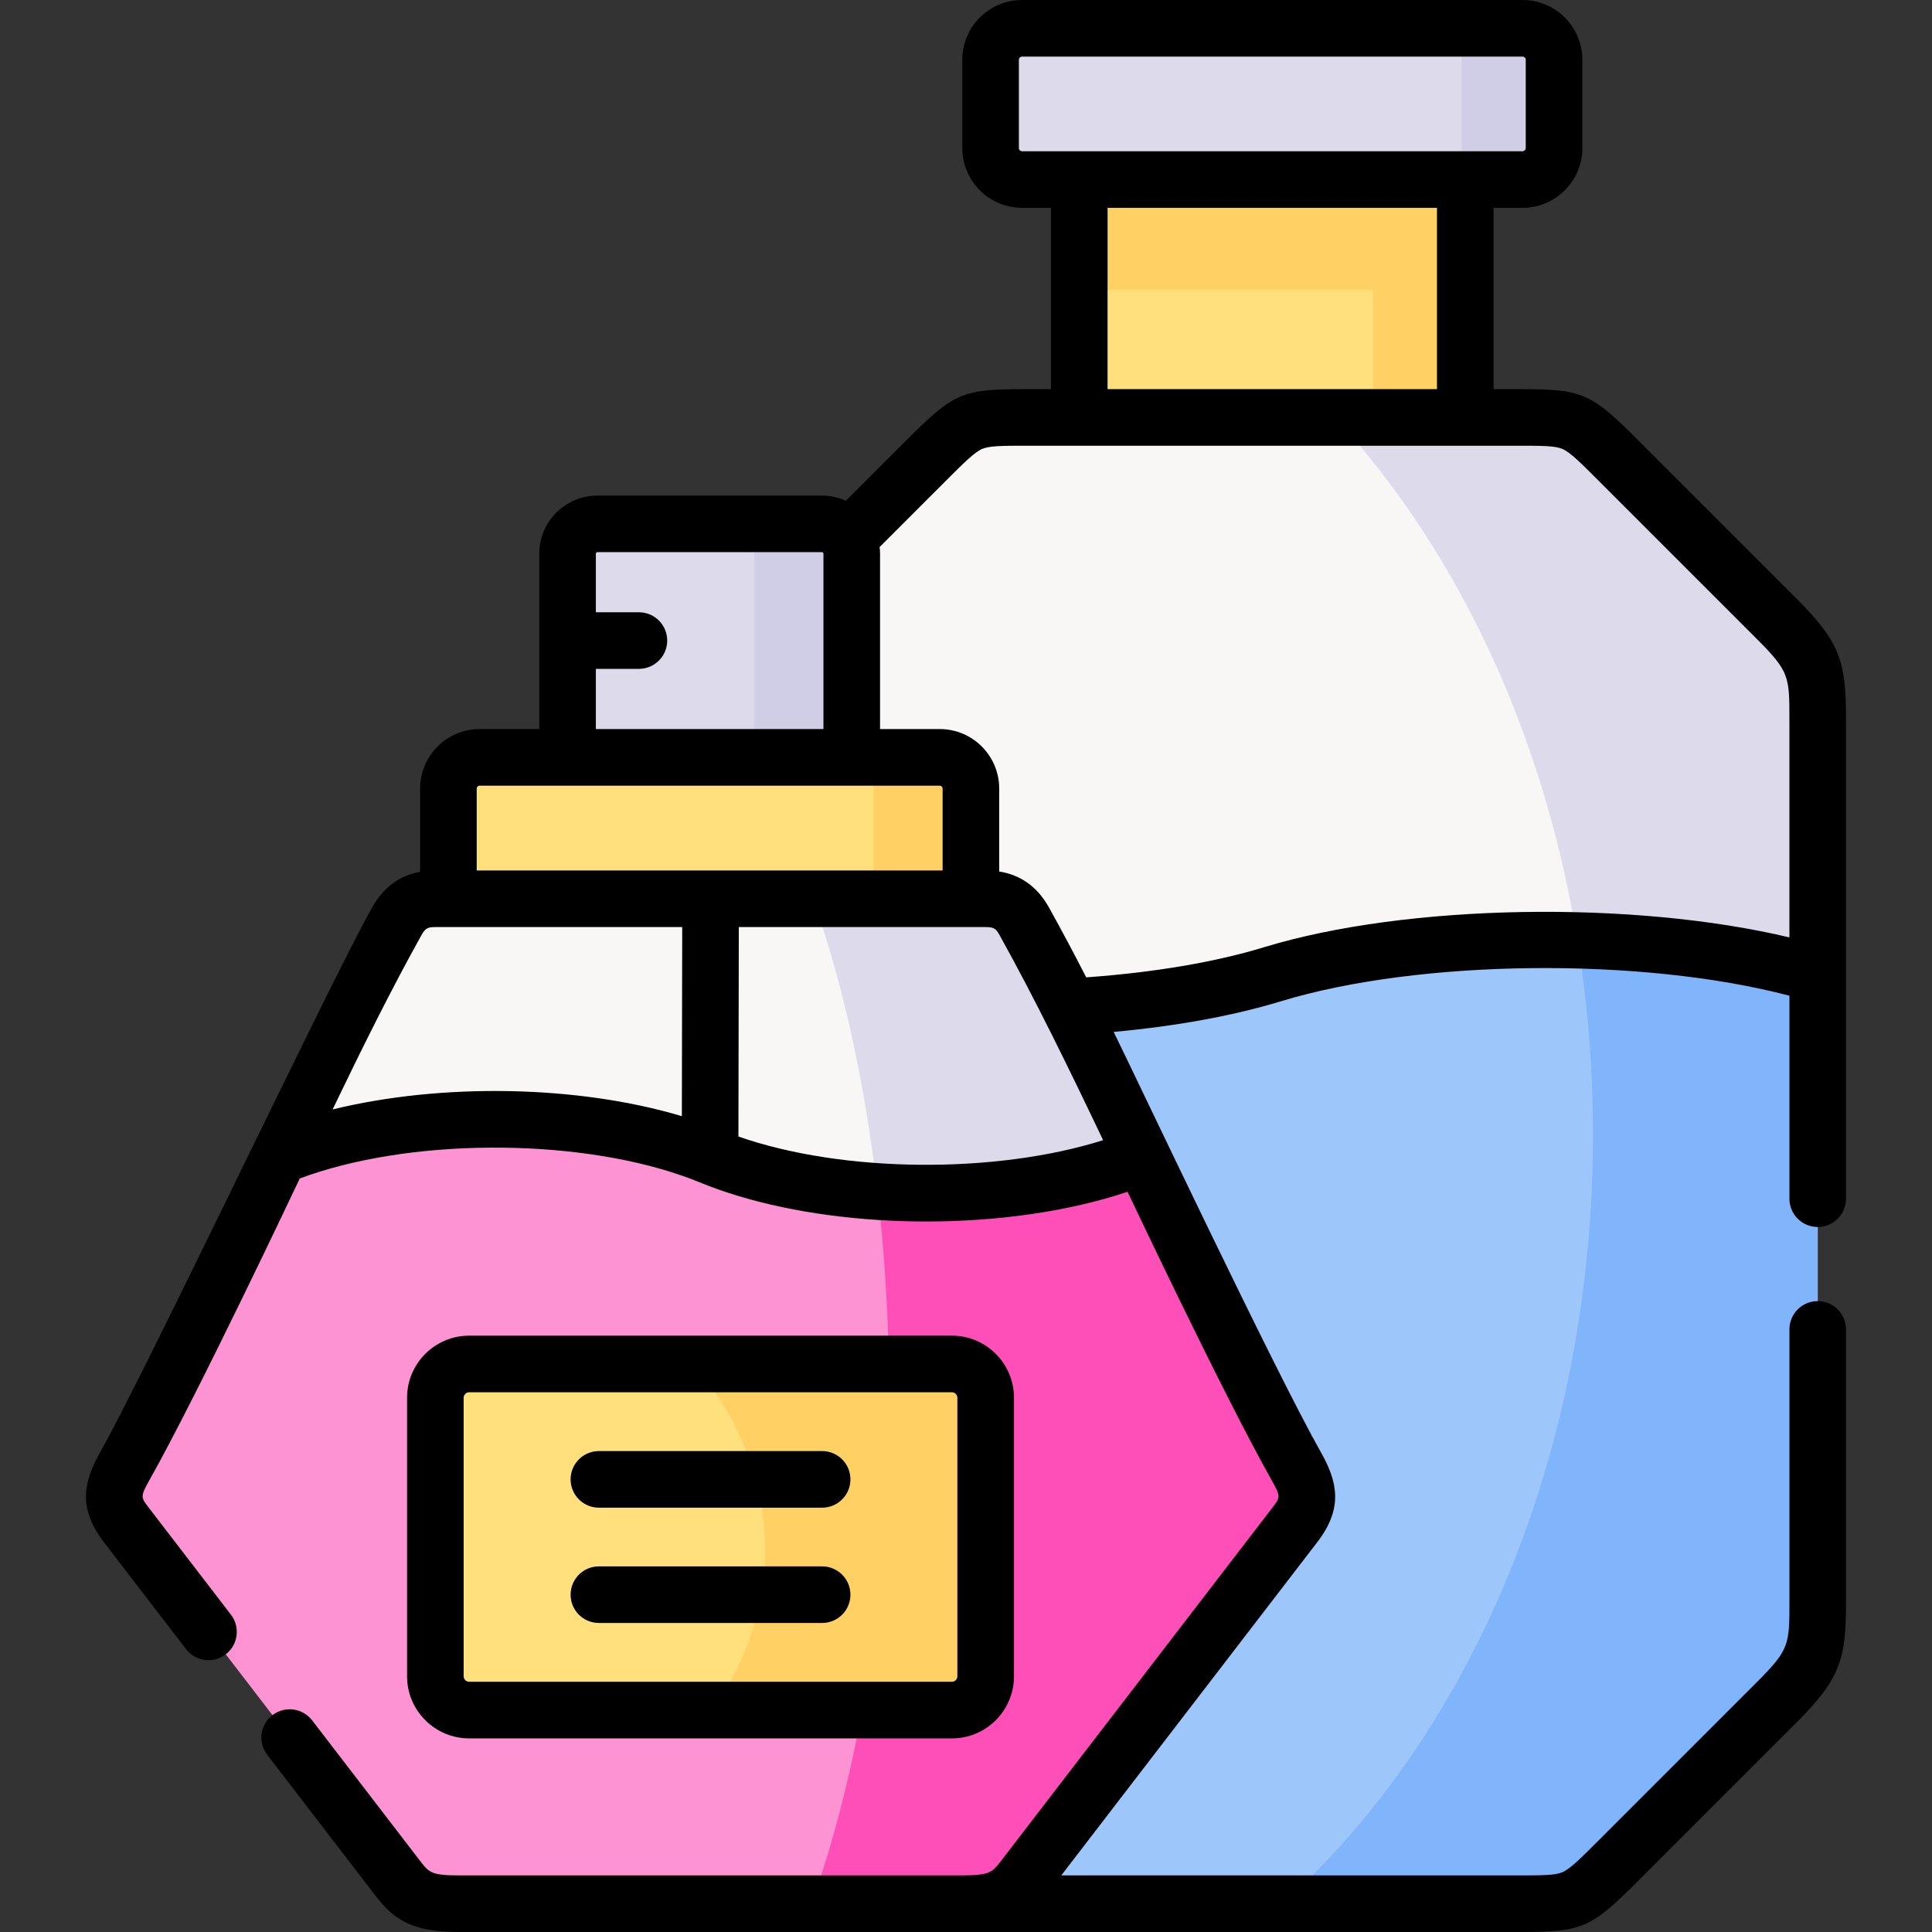 <svg id="Layer_1" enable-background="new 0 0 512 512" height="512" viewBox="0 0 512 512" width="512" xmlns="http://www.w3.org/2000/svg"><rect x="0" y="0" width="512" height="512" fill="#333333" stroke="none"/><g><g><path clip-rule="evenodd" d="m388.314 47.582-51.135-15.307-51.164 15.307v63.042l53.403 19.333 48.896-19.333z" fill="#ffe07d" fill-rule="evenodd"/></g><g><path clip-rule="evenodd" d="m430.635 123.777c-13.549-13.55-12.529-13.153-30.046-13.153h-61.17-65.677c-17.518 0-16.469-.397-30.046 13.153l-19.02 19.02c2.268 3.94-10.856 88.781-10.856 96.888h23.357c4.535 0 8.249 3.713 8.249 8.249v29.225h3.968c5.102 0 8.022 2.154 10.148 5.981 4.025 7.2 8.022 14.797 11.99 22.649l210.183-47.594v-67.408c0-13.351-.624-16.554-10.941-26.872z" fill="#f9f6f6" fill-rule="evenodd"/></g><g><path clip-rule="evenodd" d="m481.714 258.196c-39.911-12.161-104.624-12.161-144.535 0-15.222 4.649-34.072 7.54-53.743 8.617 6.434 12.728 12.841 26.107 19.218 39.6 13.521 28.517 27.013 57.628 40.931 82.261 3.515 6.236 3.883 9.808-.425 15.392l-71.97 93.713c-3.401 4.422-5.839 6.69-16.1 6.718h84.328 61.17c17.518 0 16.497.397 30.046-13.153l40.138-40.139c10.318-10.318 10.941-13.521 10.941-26.872v-106.666-59.471z" fill="#9dc6fb" fill-rule="evenodd"/></g><g><path clip-rule="evenodd" d="m403.479 7.5h-132.629c-4.592 0-8.334 3.742-8.334 8.334v23.386c0 4.592 3.742 8.362 8.334 8.362h15.165 102.3 15.165c4.592 0 8.362-3.77 8.362-8.362v-23.386c-.001-4.592-3.771-8.334-8.363-8.334z" fill="#dddaec" fill-rule="evenodd"/></g><g><path clip-rule="evenodd" d="m387.379 15.834v23.386c0 4.592-3.742 8.362-8.334 8.362h9.269 15.165c4.592 0 8.362-3.77 8.362-8.362v-23.386c0-4.592-3.77-8.334-8.362-8.334h-24.434c4.592 0 8.334 3.742 8.334 8.334z" fill="#d0cee7" fill-rule="evenodd"/></g><g><path clip-rule="evenodd" d="m217.815 138.829h-59.498c-4.337 0-7.908 3.543-7.908 7.909v23.017 30.954l37.671 14.513 37.643-14.513v-53.972c0-1.446-.368-2.778-1.049-3.94-1.36-2.38-3.939-3.968-6.859-3.968z" fill="#dddaec" fill-rule="evenodd"/></g><g><path clip-rule="evenodd" d="m199.901 146.738v53.972h23.329 2.494v-53.972c0-1.446-.368-2.778-1.049-3.94-1.361-2.381-3.94-3.968-6.86-3.968h-25.823c2.92 0 5.499 1.587 6.86 3.968.68 1.162 1.049 2.494 1.049 3.94z" fill="#d0cee7" fill-rule="evenodd"/></g><g><path clip-rule="evenodd" d="m225.723 200.71h-33.108-42.207-23.328c-4.535 0-8.249 3.713-8.249 8.277v29.197l69.419 24.973 69.05-24.973v-29.197c0-4.564-3.713-8.277-8.249-8.277z" fill="#ffe07d" fill-rule="evenodd"/></g><g><path clip-rule="evenodd" d="m249.052 200.71h-23.329-2.494c4.535 0 8.249 3.713 8.249 8.277v29.197h3.997 21.826v-29.197c0-4.564-3.714-8.277-8.249-8.277z" fill="#ffd064" fill-rule="evenodd"/></g><g><path clip-rule="evenodd" d="m257.301 238.184c-46.147 0-92.322 0-138.469 0h-3.543c-5.074 0-7.993 2.154-10.148 5.981-10.516 18.907-20.862 40.394-31.209 62.249 37.615-15.421 81.296 4.876 118.683 18.17 31.776 11.254 79.878-5.783 110.038-18.17-6.378-13.493-12.784-26.872-19.218-39.6-3.968-7.824-7.965-15.421-11.99-22.649-2.126-3.827-5.046-5.981-10.148-5.981z" fill="#f9f6f6" fill-rule="evenodd"/></g><g><path clip-rule="evenodd" d="m233.689 327.021c24.349-3.373 50.03-12.841 68.795-20.523.057-.028.113-.057.17-.085-1.077-2.324-2.183-4.62-3.288-6.917-5.301-11.14-10.601-22.139-15.93-32.684-3.968-7.824-7.965-15.421-11.99-22.649-2.126-3.827-5.046-5.981-10.148-5.981h-3.997-21.826-3.997-15.987c.198.51.368.992.539 1.502 1.332 3.912 2.608 7.909 3.827 12.047 5.669 19.162 10.006 40.762 12.671 63.978.452 3.716.82 7.486 1.161 11.312z" fill="#dddaec" fill-rule="evenodd"/></g><g><path clip-rule="evenodd" d="m481.714 258.196v-67.408c0-13.351-.624-16.554-10.941-26.872l-40.138-40.139c-13.549-13.55-12.529-13.153-30.046-13.153-15.59 0-31.209 0-46.827 0 3.033 3.288 5.953 6.661 8.815 10.176 27.552 33.846 47.309 78.293 55.444 128.381 23.243.596 45.92 3.601 63.693 9.015z" fill="#dddaec" fill-rule="evenodd"/></g><g><path clip-rule="evenodd" d="m481.714 424.335v-106.668-59.471c-17.773-5.414-40.449-8.419-63.693-9.014 1.219 7.483 2.183 15.08 2.863 22.791.822 9.439 1.276 19.02 1.276 28.715 0 84.614-32.598 159.279-82.316 203.811h60.745c17.518 0 16.497.397 30.046-13.153l40.138-40.139c10.317-10.318 10.941-13.521 10.941-26.872z" fill="#80b4fb" fill-rule="evenodd"/></g><g><path clip-rule="evenodd" d="m343.585 388.675c-13.918-24.633-27.41-53.745-40.931-82.261-30.16 12.387-78.263 12.926-110.038 1.644-37.388-13.266-81.097-17.065-118.683-1.644-13.493 28.517-27.013 57.628-40.931 82.261-3.487 6.236-3.855 9.808.454 15.392l71.97 93.713c3.401 4.422 5.839 6.718 16.214 6.718h133.31.142c10.261-.028 12.699-2.296 16.1-6.718l71.97-93.713c4.306-5.584 3.938-9.156.423-15.392z" fill="#fe93d3" fill-rule="evenodd"/></g><g><path clip-rule="evenodd" d="m271.19 497.781 71.97-93.713c4.309-5.584 3.94-9.156.425-15.392-13.918-24.633-27.41-53.745-40.931-82.261-19.077 7.824-45.353 10.913-70.127 9.298 1.701 14.655 2.75 29.991 3.033 45.751h16.724c4.904 0 8.929 4.025 8.929 8.957v73.814c0 4.932-4.025 8.957-8.929 8.957h-23.81c-3.401 18.709-7.965 35.972-13.408 51.307h39.882.142c10.261-.029 12.698-2.296 16.1-6.718z" fill="#fe4eb7" fill-rule="evenodd"/></g><g><path clip-rule="evenodd" d="m261.212 370.42c0-4.932-4.025-8.957-8.929-8.957h-64.203-63.75c-4.932 0-8.957 4.025-8.957 8.957v73.814c0 4.932 4.025 8.957 8.957 8.957h127.953c4.904 0 8.929-4.025 8.929-8.957z" fill="#ffe07d" fill-rule="evenodd"/></g><g><path clip-rule="evenodd" d="m261.212 444.234v-73.814c0-4.932-4.025-8.957-8.929-8.957h-16.724-47.479-4.507c7.88 8.957 13.634 19.332 16.696 30.586 1.616 5.953 2.466 12.132 2.466 18.51 0 4.082-.34 8.107-1.049 12.047-1.899 11.083-6.406 21.402-12.982 30.586h39.769 23.81c4.904 0 8.929-4.026 8.929-8.958z" fill="#ffd064" fill-rule="evenodd"/></g><g><path clip-rule="evenodd" d="m363.852 76.779v33.845h12.302 4.139 8.021v-63.042h-9.269-7.313-7.88-77.837v29.197z" fill="#ffd064" fill-rule="evenodd"/></g><g><path d="m158.714 399.548h59.158c4.142 0 7.5-3.358 7.5-7.5s-3.358-7.5-7.5-7.5h-59.158c-4.142 0-7.5 3.358-7.5 7.5s3.358 7.5 7.5 7.5z"/><path d="m158.714 430.106h59.158c4.142 0 7.5-3.358 7.5-7.5s-3.358-7.5-7.5-7.5h-59.158c-4.142 0-7.5 3.358-7.5 7.5s3.358 7.5 7.5 7.5z"/><path d="m124.331 460.692h127.953c9.059 0 16.429-7.383 16.429-16.458v-73.814c0-9.075-7.37-16.458-16.429-16.458h-127.953c-9.074 0-16.457 7.383-16.457 16.458v73.814c0 9.075 7.383 16.458 16.457 16.458zm-1.457-90.272c0-.79.667-1.458 1.457-1.458h127.953c.774 0 1.429.667 1.429 1.458v73.814c0 .79-.654 1.458-1.429 1.458h-127.953c-.79 0-1.457-.667-1.457-1.458z"/><path d="m481.714 325.167c4.142 0 7.5-3.358 7.5-7.5v-59.474c0-.026 0-.052 0-.077v-67.328c0-15.185-1.291-20.329-13.138-32.176l-41.481-41.484c-13.117-13.139-15.008-14.005-32.194-14.005-.121 0-6.586.001-6.586.001v-48.042h7.665c8.747 0 15.862-7.116 15.862-15.862v-23.386c0-8.731-7.116-15.834-15.863-15.834h-132.629c-8.73 0-15.834 7.103-15.834 15.834v23.386c0 8.747 7.103 15.862 15.834 15.862h7.665v48.042s-6.464 0-6.584 0c-17.158 0-19.046.862-32.132 13.945l-15.642 15.642c-1.937-.879-4.079-1.381-6.341-1.381h-59.498c-8.496 0-15.408 6.912-15.408 15.409v46.472h-15.83c-8.684 0-15.749 7.078-15.749 15.777v22.041c-5.478.999-9.751 4.172-12.742 9.486-11.989 21.513-59.696 122.492-72.135 144.501-4.326 7.737-5.803 14.719 1.052 23.649l21.798 28.375c2.524 3.286 7.233 3.903 10.517 1.379 3.285-2.523 3.902-7.232 1.379-10.517l-21.796-28.373c-2.074-2.702-2.244-2.923.127-7.163 12.692-22.457 39.009-78.16 39.905-80.055 28.515-10.647 71.997-10.901 101.234-.771 1.64.57 3.24 1.17 4.79 1.81 3.23 1.33 6.65 2.53 10.2 3.6 14.94 4.51 32.38 6.76 49.82 6.76 18.837 0 37.664-2.626 53.335-7.88.339.719 25.549 54.078 38.237 76.528 2.398 4.254 2.229 4.474.161 7.168l-71.966 93.681c-2.241 2.913-2.917 3.792-10.298 3.792h-133.31c-7.353 0-7.971-.803-10.266-3.787l-28.657-37.304c-2.523-3.285-7.232-3.901-10.517-1.379-3.285 2.523-3.902 7.232-1.379 10.517l28.661 37.309c4.921 6.397 9.7 9.645 22.158 9.645h133.31 147.086.364c17.184 0 19.079-.867 32.195-14.004l41.482-41.485c11.848-11.848 13.138-16.992 13.138-32.176v-72.028c0-4.142-3.358-7.5-7.5-7.5s-7.5 3.358-7.5 7.5v72.028c0 11.61 0 12.824-8.745 21.569l-41.491 41.494c-5.051 5.059-7.833 7.846-9.925 8.752-1.896.822-5.047.861-12.009.85h-120.796l67.861-88.336c6.868-8.947 5.371-15.933 1.005-23.677-12.422-21.98-48.818-99.013-54.984-111.517 16.624-1.526 31.751-4.285 44.235-8.098 36.924-11.25 95.957-11.742 134.849-1.493v53.79c0 4.14 3.358 7.498 7.5 7.498zm-211.698-285.947v-23.386c0-.452.382-.834.833-.834h132.629c.459 0 .862.39.862.834v23.386c0 .451-.411.862-.862.862h-132.628c-.444 0-.834-.403-.834-.862zm23.499 15.862h87.299v48.042h-87.299zm-135.606 122.173h11.407c4.142 0 7.5-3.358 7.5-7.5s-3.358-7.5-7.5-7.5h-11.407v-15.518c0-.23.219-.409.408-.409h59.498c.221 0 .408.187.408.409v46.472h-60.314zm22.79 118.545c-27.607-8.266-63.719-8.851-92.557-1.783 7.783-16.198 15.673-32.066 23.534-46.173 1.011-1.797 1.619-2.16 3.612-2.16h65.506zm-54.367-65.116v-21.697c0-.414.35-.777.749-.777h121.972c.399 0 .749.363.749.777v21.697zm69.357 70.506.106-55.506h65.502c2.112 0 2.664.453 3.597 2.132 9.187 16.487 18.404 35.352 27.441 54.341-28.504 9.014-69.002 8.694-96.646-.967zm139.299-50.167c-12.967 3.96-29.18 6.7-47.127 7.987-3.276-6.377-6.565-12.576-9.86-18.489-3.034-5.461-7.468-8.661-13.201-9.564v-21.971c0-8.7-7.065-15.777-15.749-15.777h-15.829v-46.472c0-.6-.043-1.19-.11-1.772l17.29-17.289c5.035-5.034 7.809-7.807 9.892-8.707 1.893-.817 5.05-.851 11.987-.845h129.763c6.954-.008 10.11.028 12.007.85 2.091.906 4.874 3.693 9.925 8.753l41.49 41.493c8.745 8.745 8.745 9.958 8.745 21.569v57.634c-41.276-9.83-101.25-8.97-139.223 2.6z"/></g></g></svg>